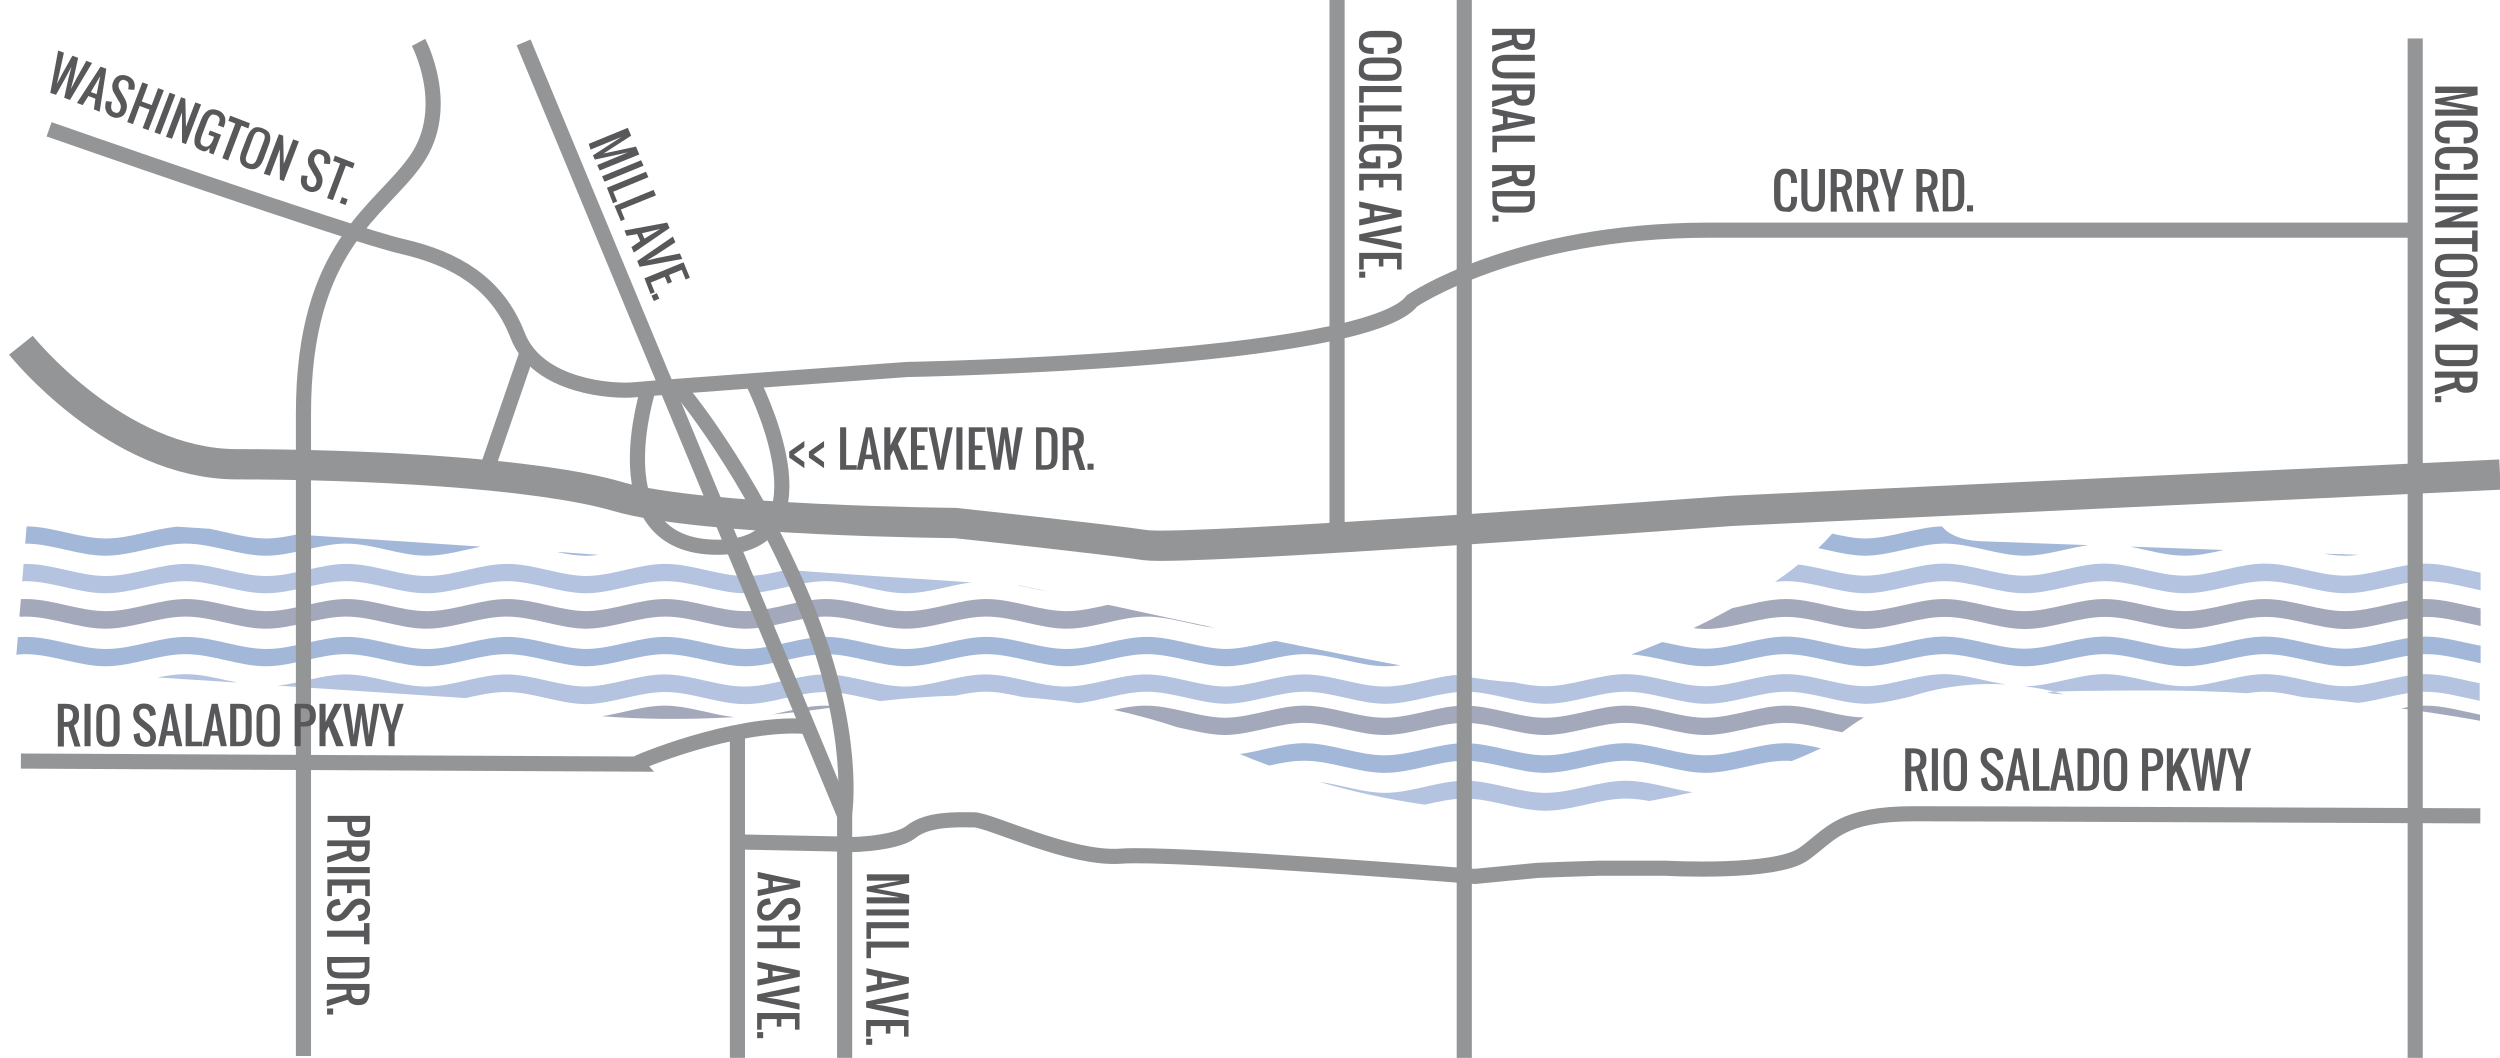 <?xml version="1.0" encoding="utf-8"?>
<!-- Generator: Adobe Illustrator 17.1.0, SVG Export Plug-In . SVG Version: 6.00 Build 0)  -->
<!DOCTYPE svg PUBLIC "-//W3C//DTD SVG 1.1//EN" "http://www.w3.org/Graphics/SVG/1.1/DTD/svg11.dtd">
<svg version="1.1" id="Layer_1" xmlns="http://www.w3.org/2000/svg" xmlns:xlink="http://www.w3.org/1999/xlink" x="0px" y="0px"
	 viewBox="0 0 825.5 349.3" style="enable-background:new 0 0 825.5 349.3;" xml:space="preserve">
<style type="text/css">
	.st0{opacity:0.4;}
	.st1{fill:#4069B1;}
	.st2{fill:#194A9F;}
	.st3{fill:#192652;}
	.st4{fill:none;stroke:#939597;stroke-width:5;stroke-miterlimit:10;}
	.st5{fill:none;stroke:#939597;stroke-width:10;stroke-miterlimit:10;}
	.st6{fill:#58585B;}
</style>
<g class="st0">
	<path class="st1" d="M8.3,191.9L8.3,191.9c8.8,0,17.7,4,26.5,4h0c8.8,0,17.7-4,26.5-4h0c8.8,0,17.7,4,26.5,4h0c8.8,0,17.7-4,26.5-4
		h0c8.8,0,17.7,4,26.5,4h0c8.8,0,17.7-4,26.5-4h0c8.6,0,17.2,3.8,25.8,4c0,0,0,0,0,0v0c0.1,0,0.2,0,0.4,0c0.1,0,0.2,0,0.4,0h0
		c0,0,0,0,0,0c8.6-0.2,17.2-4,25.8-4h0c8.8,0,17.7,4,26.5,4h0c8.8,0,17.7-4,26.5-4h0c8.8,0,17.7,4,26.5,4h0c7.2,0,14.4-2.7,21.6-3.6
		c-16-1-40.9-2.7-61.3-4.1c-4.4,1-8.8,2-13.3,2h0c-8.8,0-17.7-4-26.5-4h0c-8.7,0-17.4,3.9-26.1,4c-8.7-0.1-17.4-4-26.1-4h0
		c-8.8,0-17.7,4-26.5,4h0c-8.8,0-17.7-4-26.5-4h0c-8.8,0-17.7,4-26.5,4h0c-8.8,0-17.7-4-26.5-4h0c-8.8,0-17.7,4-26.5,4h0
		c-8.8,0-17.7-4-26.5-4h0c-0.2,0-0.5,0-0.7,0l-0.5,5.8C7.5,191.9,7.9,191.9,8.3,191.9z"/>
	<path class="st1" d="M336.9,193.3c0,0-0.4,0-1.1-0.1c3.4,0.7,6.9,1.6,10.3,2.1C340.2,194.1,336.9,193.3,336.9,193.3z"/>
	<path class="st2" d="M8.3,179.5L8.3,179.5c8.8,0,17.7,4,26.5,4h0c8.8,0,17.7-4,26.5-4h0c8.8,0,17.7,4,26.5,4h0c8.8,0,17.7-4,26.5-4
		h0c8.8,0,17.7,4,26.5,4h0c6,0,12-1.8,18-3c-19.2-1.3-40.5-2.7-60.9-4c-3.3,0.7-6.7,1.3-10,1.3h0c-6.2,0-12.5-2-18.7-3.2
		c-3.6-0.2-7.2-0.5-10.6-0.7c-7.9,0.7-15.7,3.9-23.6,3.9h0c-8.7,0-17.5-3.9-26.2-4l-0.5,5.8C8.2,179.5,8.3,179.5,8.3,179.5z"/>
	<path class="st2" d="M193,183.5c0.1,0,0.2,0,0.4,0c0.1,0,0.2,0,0.4,0h0c0,0,0,0,0,0c1.3,0,2.6-0.1,3.9-0.3c-4.3-0.3-9.1-0.6-14.1-1
		C186.7,182.9,189.8,183.4,193,183.5C193,183.5,193,183.5,193,183.5L193,183.5z"/>
	<path class="st1" d="M800.9,186.1c-8.8,0-17.7,4-26.5,4h0c-8.8,0-17.7-4-26.5-4h0c-8.8,0-17.7,4-26.5,4h0c-8.8,0-17.7-4-26.5-4h0
		c-8.8,0-17.7,4-26.5,4h0c-8.8,0-17.7-4-26.5-4h0c-8.7,0-17.4,3.9-26.1,4c-7.3-0.1-14.7-2.8-22-3.7c-2.4,2-5,3.9-7.7,5.7
		c1.2-0.1,2.4-0.2,3.6-0.2h0c8.6,0,17.2,3.8,25.8,4c0,0,0,0,0,0v0c0.1,0,0.2,0,0.4,0c0.1,0,0.2,0,0.4,0l0,0c0,0,0,0,0,0
		c8.6-0.2,17.2-4,25.8-4h0c8.8,0,17.7,4,26.5,4h0c8.8,0,17.7-4,26.5-4h0c8.8,0,17.7,4,26.5,4h0c8.8,0,17.7-4,26.5-4h0
		c8.8,0,17.7,4,26.5,4h0c8.8,0,17.7-4,26.5-4h0c6,0,12,1.8,18,3v-5.8C812.9,188,806.9,186.1,800.9,186.1L800.9,186.1z"/>
	<path class="st2" d="M615.5,183.5c0.1,0,0.2,0,0.4,0c0.1,0,0.2,0,0.4,0l0,0c0,0,0,0,0,0c8.6-0.2,17.2-4,25.8-4h0
		c8.8,0,17.7,4,26.5,4h0c7,0,14-2.5,21-3.5l-35.9-1.3c-6.7-0.4-10.4-2.4-12.5-4.9c-8.4,0.3-16.8,3.9-25.2,4c-3.7,0-7.4-0.8-11-1.6
		c-1.4,1.6-2.9,3.2-4.6,4.8C605.3,182,610.4,183.4,615.5,183.5C615.5,183.5,615.5,183.5,615.5,183.5L615.5,183.5z"/>
	<path class="st2" d="M774.4,183.5c1.5,0,2.9-0.1,4.4-0.3l-11.5-0.4C769.7,183.2,772,183.5,774.4,183.5L774.4,183.5z"/>
	<path class="st2" d="M721.4,183.5c4.3,0,8.6-0.9,12.9-1.9l-30.9-1.1C709.4,181.7,715.4,183.5,721.4,183.5L721.4,183.5z"/>
	<path class="st3" d="M612.2,165.1c-0.8,1.8-1.8,3.6-3,5.3c2.1,0.4,4.2,0.6,6.3,0.7c0,0,0,0,0,0v0c0.1,0,0.2,0,0.4,0
		c0.1,0,0.2,0,0.4,0l0,0c0,0,0,0,0,0c7.5-0.2,15-3.1,22.5-3.8c-0.1-2.9,0.8-5.3,0.8-5.3l-1.3-0.4c-7.4,0.8-14.9,3.7-22.3,3.8
		C614.6,165.3,613.4,165.2,612.2,165.1z"/>
	<path class="st1" d="M61.3,222.6c-3.1,0-6.2,0.5-9.3,1.1l26.5,1.7C72.8,224.3,67,222.6,61.3,222.6L61.3,222.6z"/>
	<path class="st2" d="M8.3,216L8.3,216c8.8,0,17.7,4,26.5,4h0c8.8,0,17.7-4,26.5-4h0c8.8,0,17.7,4,26.5,4h0c8.8,0,17.7-4,26.5-4h0
		c8.8,0,17.7,4,26.5,4h0c8.8,0,17.7-4,26.5-4h0c8.6,0,17.2,3.8,25.8,4c0,0,0,0,0,0v0c0.1,0,0.2,0,0.4,0c0.1,0,0.2,0,0.4,0h0
		c0,0,0,0,0,0c8.6-0.2,17.2-4,25.8-4h0c8.8,0,17.7,4,26.5,4h0c8.8,0,17.7-4,26.5-4h0c8.8,0,17.7,4,26.5,4h0c8.8,0,17.7-4,26.5-4h0
		c8.8,0,17.7,4,26.5,4h0c8.8,0,17.7-4,26.5-4h0c8.6,0,17.3,3.8,25.9,4c0,0,0,0,0,0v0c0.1,0,0.2,0,0.3,0c0.1,0,0.2,0,0.3,0l0,0
		c0,0,0,0,0,0c8.6-0.2,17.3-4,25.9-4h0c8.8,0,17.7,4,26.5,4h0c1.6,0,3.2-0.1,4.8-0.3c-12.7-2.3-27-5.2-41.3-8.1
		c-5.4,1.1-10.8,2.6-16.2,2.7c-8.7-0.1-17.5-4-26.2-4h0c-8.8,0-17.7,4-26.5,4h0c-8.8,0-17.7-4-26.5-4h0c-8.8,0-17.7,4-26.5,4h0
		c-8.8,0-17.7-4-26.5-4h0c-8.8,0-17.7,4-26.5,4h0c-8.8,0-17.7-4-26.5-4h0c-8.7,0-17.4,3.9-26.1,4c-8.7-0.1-17.4-4-26.1-4h0
		c-8.8,0-17.7,4-26.5,4h0c-8.8,0-17.7-4-26.5-4h0c-8.8,0-17.7,4-26.5,4h0c-8.8,0-17.7-4-26.5-4h0c-8.8,0-17.7,4-26.5,4h0
		c-8.8,0-17.7-4-26.5-4h0c-0.9,0-1.8,0-2.6,0.1l-0.5,5.8C6.2,216.1,7.3,216,8.3,216z"/>
	<path class="st3" d="M8.3,203.6L8.3,203.6c8.8,0,17.7,4,26.5,4h0c8.8,0,17.7-4,26.5-4h0c8.8,0,17.7,4,26.5,4h0c8.8,0,17.7-4,26.5-4
		h0c8.8,0,17.7,4,26.5,4h0c8.8,0,17.7-4,26.5-4h0c8.6,0,17.2,3.8,25.8,4c0,0,0,0,0,0v0c0.1,0,0.2,0,0.4,0c0.1,0,0.2,0,0.4,0h0
		c0,0,0,0,0,0c8.6-0.2,17.2-4,25.8-4h0c8.8,0,17.7,4,26.5,4h0c8.8,0,17.7-4,26.5-4h0c8.8,0,17.7,4,26.5,4h0c8.8,0,17.7-4,26.5-4h0
		c8.8,0,17.7,4,26.5,4h0c8.8,0,17.7-4,26.5-4h0c7.5,0,15,2.9,22.5,3.7c-12.9-2.7-25-5.4-35.3-7.6c-4.6,1-9.1,2.1-13.7,2.1h0
		c-8.8,0-17.7-4-26.5-4h0c-8.8,0-17.7,4-26.5,4h0c-8.8,0-17.7-4-26.5-4h0c-8.8,0-17.7,4-26.5,4h0c-8.8,0-17.7-4-26.5-4h0
		c-8.7,0-17.4,3.9-26.1,4c-8.7-0.1-17.4-4-26.1-4h0c-8.8,0-17.7,4-26.5,4h0c-8.8,0-17.7-4-26.5-4h0c-8.8,0-17.7,4-26.5,4h0
		c-8.8,0-17.7-4-26.5-4h0c-8.8,0-17.7,4-26.5,4h0c-8.8,0-17.7-4-26.5-4h0c-0.5,0-1.1,0-1.6,0l-0.5,5.8
		C6.9,203.7,7.6,203.6,8.3,203.6z"/>
	<path class="st1" d="M800.9,222.6c-8.8,0-17.7,4-26.5,4h0c-8.8,0-17.7-4-26.5-4h0c-8.8,0-17.7,4-26.5,4h0c-8.8,0-17.7-4-26.5-4h0
		c-8.8,0-17.7,4-26.5,4h0c0,0,0,0,0,0c4.2,0.5,7.6,1.2,9.8,1.8c3.7-0.2,13.1-0.4,33.9-0.4c10.2,0,20.3,0.3,30,0.9
		c1.9-0.3,3.8-0.5,5.7-0.5h0c4.2,0,8.3,0.9,12.5,1.8c6.5,0.6,12.7,1.2,18.4,1.9c7.4-0.9,14.7-3.7,22.1-3.7h0c6,0,12,1.8,18,3v-5.8
		C812.9,224.5,806.9,222.6,800.9,222.6L800.9,222.6z"/>
	<path class="st1" d="M642,222.6L642,222.6c-8.7,0-17.4,3.9-26.1,4c-8.7-0.1-17.4-4-26.1-4h0c-8.8,0-17.7,4-26.5,4h0
		c-8.8,0-17.7-4-26.5-4l0,0c-8.8,0-17.7,4-26.5,4h0c-3.4,0-6.9-0.6-10.3-1.3c-4.3-0.2-11.2-1.1-19.7-2.4c-7.7,0.8-15.3,3.8-23,3.8h0
		c-8.8,0-17.7-4-26.5-4h0c-8.7,0-17.5,3.9-26.2,4c-8.7-0.1-17.5-4-26.2-4h0c-8.8,0-17.7,4-26.5,4h0c-8.8,0-17.7-4-26.5-4h0
		c-8.8,0-17.7,4-26.5,4h0c-8.8,0-17.7-4-26.5-4h0c-8.8,0-17.7,4-26.5,4h0c-8.8,0-17.7-4-26.5-4h0c-8.7,0-17.4,3.9-26.1,4
		c-8.7-0.1-17.4-4-26.1-4h0c-8.8,0-17.7,4-26.5,4h0c-8.8,0-17.7-4-26.5-4h0c-7.5,0-15,2.9-22.5,3.7l62,4.1c4.5-1,9-2,13.5-2h0
		c8.6,0,17.2,3.8,25.8,4c0,0,0,0,0,0v0c0.1,0,0.2,0,0.4,0c0.1,0,0.2,0,0.4,0h0c0,0,0,0,0,0c8.6-0.2,17.2-4,25.8-4h0
		c8.8,0,17.7,4,26.5,4h0c8.8,0,17.7-4,26.5-4h0c6,0,12,1.8,18,3c8.8-1,17.1-1.6,25-1.8c3.3-0.7,6.6-1.3,9.9-1.3h0
		c4.1,0,8.2,0.9,12.3,1.8c6.5,0.5,12.5,1.1,18.1,2c7.6-0.8,15.1-3.8,22.7-3.8h0c8.6,0,17.3,3.8,25.9,4c0,0,0,0,0,0v0
		c0.1,0,0.2,0,0.3,0c0.1,0,0.2,0,0.3,0l0,0c0,0,0,0,0,0c8.6-0.2,17.3-4,25.9-4h0c8.8,0,17.7,4,26.5,4h0c8.8,0,17.7-4,26.5-4h0
		c8.8,0,17.7,4,26.5,4h0c8.8,0,17.7-4,26.5-4h0c8.8,0,17.7,4,26.5,4h0c8.8,0,17.7-4,26.5-4h0c8.6,0,17.2,3.8,25.8,4c0,0,0,0,0,0v0
		c0.1,0,0.2,0,0.4,0c0.1,0,0.2,0,0.4,0l0,0c0,0,0,0,0,0c4.8-0.1,9.5-1.3,14.3-2.4c11.5-3.8,22.7-4.5,31.6-4
		C655.4,225,648.7,222.6,642,222.6z"/>
	<path class="st1" d="M681.5,229.3c0,0-1.2-0.4-3.2-0.9C672.3,228.8,681.5,229.3,681.5,229.3z"/>
	<path class="st2" d="M800.9,210.2c-8.8,0-17.7,4-26.5,4h0c-8.8,0-17.7-4-26.5-4h0c-8.8,0-17.7,4-26.5,4h0c-8.8,0-17.7-4-26.5-4h0
		c-8.8,0-17.7,4-26.5,4h0c-8.8,0-17.7-4-26.5-4h0c-8.7,0-17.4,3.9-26.1,4c-8.7-0.1-17.4-4-26.1-4h0c-8.8,0-17.7,4-26.5,4h0
		c-4.8,0-9.5-1.2-14.3-2.2c-3.5,1.5-6.9,2.8-10.3,4.1c8.2,0.5,16.4,3.9,24.6,3.9h0c8.8,0,17.7-4,26.5-4h0c8.6,0,17.2,3.8,25.8,4
		c0,0,0,0,0,0v0c0.1,0,0.2,0,0.4,0c0.1,0,0.2,0,0.4,0l0,0c0,0,0,0,0,0c8.6-0.2,17.2-4,25.8-4h0c8.8,0,17.7,4,26.5,4h0
		c8.8,0,17.7-4,26.5-4h0c8.8,0,17.7,4,26.5,4h0c8.8,0,17.7-4,26.5-4h0c8.8,0,17.7,4,26.5,4h0c8.8,0,17.7-4,26.5-4h0c6,0,12,1.8,18,3
		v-5.8C812.9,212.1,806.9,210.2,800.9,210.2L800.9,210.2z"/>
	<path class="st3" d="M800.9,197.8c-8.8,0-17.7,4-26.5,4h0c-8.8,0-17.7-4-26.5-4h0c-8.8,0-17.7,4-26.5,4h0c-8.8,0-17.7-4-26.5-4h0
		c-8.8,0-17.7,4-26.5,4h0c-8.8,0-17.7-4-26.5-4h0c-8.7,0-17.4,3.9-26.1,4c-8.7-0.1-17.4-4-26.1-4h0c-5.9,0-11.8,1.8-17.7,3
		c-4.2,2.3-8.4,4.5-12.8,6.6c1.3,0.2,2.7,0.3,4,0.3h0c8.8,0,17.7-4,26.5-4h0c8.6,0,17.2,3.8,25.8,4c0,0,0,0,0,0v0c0.1,0,0.2,0,0.4,0
		c0.1,0,0.2,0,0.4,0l0,0c0,0,0,0,0,0c8.6-0.2,17.2-4,25.8-4h0c8.8,0,17.7,4,26.5,4h0c8.8,0,17.7-4,26.5-4h0c8.8,0,17.7,4,26.5,4h0
		c8.8,0,17.7-4,26.5-4h0c8.8,0,17.7,4,26.5,4h0c8.8,0,17.7-4,26.5-4h0c6,0,12,1.8,18,3v-5.8C812.9,199.7,806.9,197.8,800.9,197.8
		L800.9,197.8z"/>
	<path class="st3" d="M272.4,233c-5.8,0-11.5,1.7-17.3,2.9c6.9-0.6,14.3-1.5,22-2.6C275.6,233.1,274,233,272.4,233L272.4,233z"/>
	<path class="st3" d="M219.5,233c-6.9,0-13.8,2.4-20.7,3.5c11.6,0.9,26.2,1.3,43.7,0.3C234.8,236,227.2,233,219.5,233L219.5,233z"/>
	<path class="st1" d="M536.8,257.8L536.8,257.8c-8.8,0-17.7,4-26.5,4h0c-8.8,0-17.7-4-26.5-4h0c-8.8,0-17.7,4-26.5,4h0
		c-7.2,0-14.4-2.7-21.6-3.6c9.9,2.9,21.6,5.6,34.7,7.5c4.5-1,8.9-2,13.4-2h0c8.8,0,17.7,4,26.5,4h0c8.8,0,17.7-4,26.5-4h0
		c2.6,0,5.2,0.3,7.8,0.8c5-0.9,9.8-1.9,14.3-2.9C551.5,260.5,544.1,257.8,536.8,257.8z"/>
	<path class="st2" d="M589.7,245.4L589.7,245.4c-8.8,0-17.7,4-26.5,4h0c-8.8,0-17.7-4-26.5-4l0,0c-8.8,0-17.7,4-26.5,4h0
		c-8.8,0-17.7-4-26.5-4h0c-8.8,0-17.7,4-26.5,4h0c-8.8,0-17.7-4-26.5-4h0c-7.1,0-14.2,2.6-21.3,3.6c2.6,1.1,5.9,2.4,9.7,3.8
		c3.9-0.9,7.7-1.6,11.6-1.6h0c8.8,0,17.7,4,26.5,4h0c8.8,0,17.7-4,26.5-4h0c8.8,0,17.7,4,26.5,4h0c8.8,0,17.7-4,26.5-4h0
		c8.8,0,17.7,4,26.5,4h0c8.8,0,17.7-4,26.5-4h0c0.6,0,1.3,0,1.9,0.1c4.5-1.8,7.8-3.3,9.7-4.2C597.5,246.2,593.6,245.4,589.7,245.4z"
		/>
	<path class="st3" d="M589.7,233c-8.8,0-17.7,4-26.5,4h0c-8.8,0-17.7-4-26.5-4l0,0c-8.8,0-17.7,4-26.5,4h0c-8.8,0-17.7-4-26.5-4h0
		c-8.8,0-17.7,4-26.5,4h0c-8.8,0-17.7-4-26.5-4h0c-8.7,0-17.5,3.9-26.2,4c-8.7-0.1-17.5-4-26.2-4h0c-3.5,0-7,0.6-10.6,1.4
		c8.5,1.8,15.5,3.9,20.9,5.7c5.2,1.1,10.4,2.5,15.6,2.6c0,0,0,0,0,0v0c0.1,0,0.2,0,0.3,0c0.1,0,0.2,0,0.3,0l0,0c0,0,0,0,0,0
		c8.6-0.2,17.3-4,25.9-4h0c8.8,0,17.7,4,26.5,4h0c8.8,0,17.7-4,26.5-4h0c8.8,0,17.7,4,26.5,4h0c8.8,0,17.7-4,26.5-4h0
		c8.8,0,17.7,4,26.5,4h0c8.8,0,17.7-4,26.5-4h0c6.2,0,12.4,2,18.6,3.1c2.4-1.8,4.8-3.5,7.2-4.9C606.9,236.8,598.3,233,589.7,233
		L589.7,233z"/>
	<path class="st3" d="M800.9,233c-2.7,0-5.4,0.4-8.1,0.9c16,2.2,26.1,4.1,26.1,4.1v-2C812.9,234.8,806.9,233,800.9,233L800.9,233z"
		/>
</g>
<path class="st4" d="M16.2,42.7c0,0,99.3,34.7,116.7,38.7s31.3,12,38,29.3c6.7,17.3,32,18.7,38.7,18c6.7-0.7,90-6.7,90-6.7
	s151.3-2.7,166.7-22.7c0,0,34-23.3,98-23.3h232.7"/>
<line class="st4" x1="483.5" y1="0" x2="483.5" y2="350"/>
<line class="st4" x1="441.5" y1="0" x2="441.5" y2="175.7"/>
<line class="st4" x1="797.5" y1="12.7" x2="797.5" y2="350"/>
<path class="st4" d="M138.2,14c0,0,11.3,21.3-0.7,38.7s-37.3,28-37.3,84v212"/>
<path class="st5" d="M6.9,114c0,0,31.3,39.3,71.3,39.3s98.7,2.7,126,10.7s111.3,8.7,111.3,8.7s49.3,5.3,62.7,7.3
	c13.3,2,193.3-11.3,193.3-11.3l254-12"/>
<line class="st4" x1="174.2" y1="116" x2="160.9" y2="154.7"/>
<polyline class="st4" points="172.9,14 220.2,128 278.9,269.3 278.9,350 "/>
<path class="st4" d="M224.2,128c0,0,23.3,27.3,41.3,70.7s13.3,70.7,13.3,70.7"/>
<path class="st4" d="M6.9,251.3l203,1c-0.3-0.3,32-13.8,55.5-12.5"/>
<line class="st4" x1="243.5" y1="349.3" x2="243.5" y2="242.7"/>
<path class="st4" d="M214.2,128c0,0-17.3,52.7,22.7,52.7s11.3-55.3,11.3-55.3"/>
<g>
	<path class="st6" d="M492.8,9.5h14V12c0,1.5-0.3,2.6-0.9,3.4c-0.6,0.8-1.5,1.1-2.9,1.1c-0.8,0-1.5-0.1-2.1-0.4
		c-0.6-0.3-0.9-0.7-1.2-1.3l-7,2.3v-2l6.5-2v-1.5h-6.5V9.5z M500.8,11.5V12c0,0.8,0.2,1.5,0.5,1.9c0.4,0.4,0.9,0.6,1.7,0.6
		s1.4-0.2,1.7-0.6c0.4-0.4,0.5-1,0.5-1.9v-0.5H500.8z"/>
	<path class="st6" d="M492.9,23.6c-0.2-0.5-0.2-1-0.2-1.6s0.1-1.1,0.2-1.6c0.2-0.5,0.4-0.8,0.7-1.1c0.3-0.3,0.7-0.5,1.1-0.7
		s0.9-0.3,1.4-0.4s1.1-0.1,1.7-0.1h9v2h-9c-0.4,0-0.8,0-1.1,0c-0.3,0-0.6,0.1-0.9,0.1s-0.6,0.2-0.8,0.3c-0.2,0.1-0.4,0.3-0.5,0.6
		c-0.1,0.3-0.2,0.6-0.2,0.9s0.1,0.7,0.2,0.9c0.1,0.3,0.3,0.4,0.5,0.6c0.2,0.1,0.5,0.2,0.8,0.3s0.6,0.1,0.9,0.1c0.3,0,0.7,0,1.1,0h9
		v2h-9c-0.6,0-1.2,0-1.7-0.1s-1-0.2-1.4-0.4s-0.8-0.4-1.1-0.7C493.3,24.5,493.1,24.1,492.9,23.6z"/>
	<path class="st6" d="M492.8,27.9h14v2.5c0,1.5-0.3,2.6-0.9,3.4c-0.6,0.8-1.5,1.1-2.9,1.1c-0.8,0-1.5-0.1-2.1-0.4s-0.9-0.7-1.2-1.3
		l-7,2.2v-2l6.5-2v-1.5h-6.5V27.9z M500.8,29.9v0.5c0,0.8,0.2,1.5,0.5,1.9c0.4,0.4,0.9,0.6,1.7,0.6s1.4-0.2,1.7-0.6
		c0.4-0.4,0.5-1,0.5-1.9v-0.5H500.8z"/>
	<path class="st6" d="M492.8,35.7l14,3v2l-14,3v-2l3.5-0.8v-2.5l-3.5-0.8V35.7z M497.8,38.7v2l6-1L497.8,38.7z"/>
	<path class="st6" d="M492.8,44.8h14v2h-12.5v3.5h-1.5V44.8z"/>
	<path class="st6" d="M492.8,54.5h14V57c0,1.5-0.3,2.6-0.9,3.4c-0.6,0.8-1.5,1.1-2.9,1.1c-0.8,0-1.5-0.1-2.1-0.4s-0.9-0.7-1.2-1.3
		l-7,2.2v-2l6.5-2v-1.5h-6.5V54.5z M500.8,56.5V57c0,0.8,0.2,1.5,0.5,1.9c0.4,0.4,0.9,0.6,1.7,0.6s1.4-0.2,1.7-0.6
		c0.4-0.4,0.5-1,0.5-1.9v-0.5H500.8z"/>
	<path class="st6" d="M492.8,63.1h14v3.1c0,1.5-0.3,2.5-0.9,3.1s-1.6,0.9-3.1,0.9h-5.5c-1.5,0-2.7-0.3-3.4-0.9
		c-0.7-0.6-1.1-1.6-1.1-3.1V63.1z M494.3,65.1v1.1c0,0.3,0,0.6,0.1,0.8s0.2,0.4,0.3,0.6c0.2,0.1,0.3,0.3,0.5,0.3
		c0.1,0.1,0.4,0.1,0.7,0.2c0.3,0,0.6,0.1,0.7,0.1c0.2,0,0.5,0,0.9,0c0.1,0,0.2,0,0.3,0h4.5c0.3,0,0.5,0,0.6,0c0.2,0,0.3,0,0.5,0
		c0.2,0,0.4,0,0.5-0.1c0.1,0,0.3-0.1,0.4-0.1s0.3-0.1,0.3-0.2s0.2-0.2,0.3-0.3s0.2-0.2,0.2-0.4s0.1-0.3,0.1-0.5c0-0.2,0-0.4,0-0.6
		v-1.1H494.3z"/>
	<path class="st6" d="M492.8,71.2h2v2h-2V71.2z"/>
</g>
<g>
	<path class="st6" d="M448.7,14.1c0-0.6,0.1-1.1,0.2-1.6s0.4-0.8,0.7-1.1s0.7-0.5,1.1-0.7s0.9-0.3,1.4-0.4s1.1-0.1,1.7-0.1h4
		c0.6,0,1.2,0,1.7,0.1s1,0.2,1.4,0.4s0.8,0.4,1.1,0.7s0.5,0.7,0.7,1.1s0.2,1,0.2,1.6c0,0.7-0.1,1.2-0.3,1.7
		c-0.2,0.5-0.5,0.9-0.9,1.1s-0.8,0.5-1.3,0.6s-1.1,0.2-1.7,0.3c-0.1,0-0.3,0-0.5,0v-2h0.4c0.3,0,0.5,0,0.7,0s0.4,0,0.6-0.1
		s0.4-0.1,0.5-0.2s0.3-0.2,0.4-0.3s0.2-0.3,0.3-0.5s0.1-0.4,0.1-0.7c0-0.3-0.1-0.6-0.2-0.8s-0.2-0.4-0.4-0.5s-0.4-0.2-0.7-0.3
		s-0.5-0.1-0.8-0.1s-0.6,0-1,0h-5c-0.3,0-0.6,0-0.9,0s-0.5,0.1-0.8,0.2s-0.5,0.2-0.7,0.3s-0.3,0.3-0.4,0.5s-0.2,0.5-0.2,0.8
		s0.1,0.6,0.2,0.8s0.3,0.4,0.4,0.5s0.4,0.2,0.7,0.3s0.5,0.1,0.8,0.1s0.6,0,0.9,0h0.5v2h-0.5c-0.7,0-1.4-0.1-1.9-0.2s-1-0.3-1.4-0.6
		s-0.7-0.7-1-1.2C448.8,15.4,448.7,14.8,448.7,14.1z"/>
	<path class="st6" d="M448.7,22.8c0-0.7,0.1-1.3,0.3-1.8s0.5-0.9,0.9-1.2s0.9-0.5,1.4-0.6s1.2-0.2,1.9-0.2h5.1
		c0.7,0,1.4,0.1,1.9,0.2s1,0.4,1.4,0.6s0.7,0.7,0.9,1.2s0.3,1.1,0.3,1.8c0,1.4-0.4,2.3-1.2,3s-1.9,0.9-3.4,0.9h-5.1
		c-0.7,0-1.4-0.1-1.9-0.2s-1-0.4-1.5-0.7s-0.7-0.7-0.9-1.2S448.7,23.5,448.7,22.8z M450.9,21.3c-0.4,0.3-0.6,0.8-0.6,1.5
		s0.2,1.2,0.6,1.5s1,0.4,1.9,0.4h6.1c0.8,0,1.4-0.1,1.8-0.4s0.6-0.8,0.6-1.5s-0.2-1.2-0.6-1.5s-1-0.4-1.8-0.4h-6.1
		C452,20.9,451.4,21.1,450.9,21.3z"/>
	<path class="st6" d="M448.8,28.4h14v2h-12.5v3.5h-1.5V28.4z"/>
	<path class="st6" d="M448.8,34.8h14v2h-12.5v3.5h-1.5V34.8z"/>
	<path class="st6" d="M448.8,41.3h14v5.5h-1.5v-3.5h-4.5v2.5h-1.5v-2.5h-5v3.5h-1.5V41.3z"/>
	<path class="st6" d="M448.7,51.7c0-0.6,0.1-1.2,0.3-1.7s0.4-0.9,0.7-1.2s0.7-0.5,1.2-0.7s1-0.3,1.5-0.4s1.2-0.1,1.9-0.1h3.5
		c3.4,0,5.1,1.4,5.1,4.1c0,0.7-0.1,1.2-0.3,1.7s-0.5,0.9-0.9,1.2s-0.8,0.5-1.3,0.7s-1.1,0.2-1.7,0.3c-0.1,0-0.2,0-0.4,0v-2h0.4
		c0.3,0,0.6,0,0.8-0.1s0.5-0.1,0.7-0.2s0.4-0.2,0.6-0.3s0.3-0.3,0.3-0.5s0.1-0.5,0.1-0.8c0-0.4-0.1-0.7-0.2-1s-0.4-0.5-0.6-0.6
		s-0.6-0.3-0.9-0.3s-0.7-0.1-1.2-0.1h-4.5c-0.3,0-0.6,0-0.9,0s-0.5,0.1-0.8,0.1s-0.5,0.1-0.7,0.2s-0.4,0.2-0.6,0.4s-0.3,0.3-0.4,0.5
		s-0.1,0.5-0.1,0.7c0,0.3,0.1,0.6,0.2,0.9s0.3,0.4,0.5,0.6s0.5,0.3,0.8,0.3s0.6,0.1,0.9,0.2s0.7,0,1.1,0h0.5v-2h1.5v4h-7v-1.5
		l1.5-0.5C449.2,53.3,448.7,52.7,448.7,51.7z"/>
	<path class="st6" d="M448.8,57.4h14v5.5h-1.5v-3.5h-4.5v2.5h-1.5v-2.5h-5v3.5h-1.5V57.4z"/>
	<path class="st6" d="M448.8,66.5l14,3v2l-14,3v-2l3.5-0.8v-2.5l-3.5-0.8V66.5z M453.8,69.5v2l6-1L453.8,69.5z"/>
	<path class="st6" d="M448.8,77.4l14-3v2l-7.5,1.5l-3.5,0.5l3.5,0.5l7.5,1.5v2l-14-3V77.4z"/>
	<path class="st6" d="M448.8,83.5h14V89h-1.5v-3.5h-4.5V88h-1.5v-2.5h-5V89h-1.5V83.5z"/>
	<path class="st6" d="M448.8,89.7h2v2h-2V89.7z"/>
</g>
<g>
	<path class="st6" d="M194.4,47.5l12.9-5.3l1.1,2.6l-9.1,5.9l10.7-2.3l1.1,2.6L198,56.3l-0.8-1.8l10.2-4.2l-11,2.4l-0.6-1.4l9.4-6.1
		l-10.2,4.2L194.4,47.5z"/>
	<path class="st6" d="M198.8,58.2l12.9-5.3l0.8,1.8L199.6,60L198.8,58.2z"/>
	<path class="st6" d="M200.4,62l12.9-5.3l0.8,1.8l-11.6,4.8l1.3,3.2l-1.4,0.6L200.4,62z"/>
	<path class="st6" d="M202.9,68l12.9-5.3l0.8,1.8L205,69.2l1.3,3.2L205,73L202.9,68z"/>
	<path class="st6" d="M206.2,76.1l14.1-2.6l0.8,1.8l-11.8,8.1l-0.8-1.8l2.9-2l-1-2.3l-3.5,0.6L206.2,76.1z M212,77l0.8,1.8l5.2-3.2
		L212,77z"/>
	<path class="st6" d="M210.4,86.2l11.8-8.1L223,80l-6.4,4.2l-3,1.8l3.4-0.8l7.5-1.5l0.8,1.8l-14.1,2.6L210.4,86.2z"/>
	<path class="st6" d="M212.8,91.9l12.9-5.3l2.1,5.1l-1.4,0.6l-1.3-3.2l-4.2,1.7l1,2.3l-1.4,0.6l-1-2.3l-4.6,1.9l1.3,3.2l-1.4,0.6
		L212.8,91.9z"/>
	<path class="st6" d="M215.1,97.6l1.8-0.8l0.8,1.8l-1.8,0.8L215.1,97.6z"/>
</g>
<g>
	<path class="st6" d="M286.2,288.7l14,0l0,2.8l-10.7,2l10.7,2l0,2.8l-14,0l0-2l11,0l-11-2l0-1.5l11.1-2l-11,0L286.2,288.7z"/>
	<path class="st6" d="M286.1,300.3l14,0l0,2l-14,0L286.1,300.3z"/>
	<path class="st6" d="M286.1,304.5l14,0l0,2l-12.5,0l0,3.5l-1.5,0L286.1,304.5z"/>
	<path class="st6" d="M286.1,310.9l14,0l0,2l-12.5,0l0,3.5l-1.5,0L286.1,310.9z"/>
	<path class="st6" d="M286.1,319.7l14,3l0,2l-14,3l0-2l3.5-0.7l0-2.5l-3.5-0.8L286.1,319.7z M291.1,322.7l0,2l6-1L291.1,322.7z"/>
	<path class="st6" d="M286,330.7l14-3l0,2l-7.5,1.5l-3.5,0.5l3.5,0.5l7.5,1.5l0,2l-14-3L286,330.7z"/>
	<path class="st6" d="M286,336.8l14,0l0,5.5l-1.5,0l0-3.5l-4.5,0l0,2.5l-1.5,0l0-2.5l-5,0l0,3.5l-1.5,0L286,336.8z"/>
	<path class="st6" d="M286,343l2,0l0,2l-2,0L286,343z"/>
</g>
<g>
	<path class="st6" d="M250.2,287.9l14,3l0,2l-14,3l0-2l3.5-0.7l0-2.5l-3.5-0.8L250.2,287.9z M255.2,290.9l0,2l6-1L255.2,290.9z"/>
	<path class="st6" d="M250,300.6c0-1.3,0.4-2.2,1.1-2.9c0.7-0.7,1.8-1,3-1.1l0.5,2c-2,0.1-3,0.8-3,2c0,1,0.5,1.5,1.5,1.5
		c0.3,0,0.6,0,0.8-0.1s0.5-0.2,0.7-0.4s0.4-0.3,0.5-0.5c0.1-0.1,0.3-0.3,0.5-0.6l2-2.5c0.4-0.5,0.8-0.8,1.4-1.1
		c0.6-0.3,1.2-0.4,1.9-0.4c1,0,1.9,0.3,2.5,1c0.6,0.6,0.9,1.5,0.9,2.5c0,1.1-0.3,2-0.8,2.7c-0.6,0.7-1.3,1.1-2.4,1.2
		c-0.1,0-0.3,0-0.5,0.1l-0.5-2c0.1,0,0.2,0,0.4,0c0.6-0.1,1.1-0.3,1.5-0.6c0.4-0.3,0.6-0.8,0.6-1.4c0-0.5-0.1-0.8-0.4-1.1
		c-0.3-0.3-0.6-0.4-1.1-0.4c-0.8,0-1.4,0.3-2,1l-2,2.5c-1.1,1.3-2.4,2-3.9,2c-1,0-1.8-0.3-2.4-1S250,301.7,250,300.6z"/>
	<path class="st6" d="M250.1,305.6l14,0l0,2l-6,0l0,3.5l6,0l0,2l-14,0l0-2l6.5,0l0-3.5l-6.5,0L250.1,305.6z"/>
	<path class="st6" d="M250.1,317.5l14,3l0,2l-14,3l0-2l3.5-0.7l0-2.5l-3.5-0.8L250.1,317.5z M255.1,320.5l0,2l6-1L255.1,320.5z"/>
	<path class="st6" d="M250,328.4l14-3l0,2l-7.5,1.5l-3.5,0.5l3.5,0.5l7.5,1.5l0,2l-14-3L250,328.4z"/>
	<path class="st6" d="M250,334.5l14,0l0,5.5l-1.5,0l0-3.5l-4.5,0l0,2.5l-1.5,0l0-2.5l-5,0l0,3.5l-1.5,0L250,334.5z"/>
	<path class="st6" d="M250,340.8l2,0l0,2l-2,0L250,340.8z"/>
</g>
<g>
	<path class="st6" d="M108.2,269.4l14,0l0,3.5c0,2.3-1.3,3.5-4,3.5c-1.1,0-2-0.3-2.6-0.9c-0.6-0.6-0.9-1.5-0.9-2.6l0-1.5l-6.5,0
		L108.2,269.4z M116.2,271.4l0,0.5c0,0.5,0,0.8,0.1,1.1c0.1,0.3,0.1,0.5,0.3,0.8c0.1,0.2,0.3,0.4,0.6,0.5c0.3,0.1,0.6,0.1,1,0.1
		c0.5,0,0.9,0,1.2-0.1s0.6-0.2,0.8-0.4c0.2-0.2,0.3-0.4,0.4-0.8c0.1-0.3,0.1-0.7,0.1-1.2l0-0.5L116.2,271.4z"/>
	<path class="st6" d="M108.1,277.5l14,0l0,2.5c0,1.5-0.3,2.6-0.9,3.4c-0.6,0.8-1.5,1.1-2.9,1.1c-0.8,0-1.5-0.2-2.1-0.5
		c-0.6-0.3-0.9-0.7-1.2-1.3l-7,2.2l0-2l6.5-2l0-1.5l-6.5,0L108.1,277.5z M116.1,279.6l0,0.5c0,0.8,0.2,1.5,0.5,1.9
		c0.4,0.4,0.9,0.6,1.7,0.6c0.8,0,1.4-0.2,1.7-0.6c0.4-0.4,0.5-1,0.5-1.9l0-0.5L116.1,279.6z"/>
	<path class="st6" d="M108.1,286.3l14,0l0,2l-14,0L108.1,286.3z"/>
	<path class="st6" d="M108.1,290.4l14,0l0,5.5l-1.5,0l0-3.5l-4.5,0l0,2.5l-1.5,0l0-2.5l-5,0l0,3.5l-1.5,0L108.1,290.4z"/>
	<path class="st6" d="M107.9,300.8c0-1.3,0.4-2.2,1.1-2.9c0.7-0.7,1.8-1,3-1.1l0.5,2c-2,0.1-3,0.8-3,2c0,1,0.5,1.5,1.5,1.5
		c0.3,0,0.6,0,0.8-0.1s0.5-0.2,0.7-0.4s0.4-0.3,0.5-0.5c0.1-0.1,0.3-0.3,0.5-0.6l2-2.5c0.4-0.5,0.8-0.8,1.4-1.1
		c0.6-0.3,1.2-0.4,1.9-0.4c1,0,1.9,0.3,2.5,1s0.9,1.5,0.9,2.5c0,1.1-0.3,2-0.8,2.7c-0.6,0.7-1.3,1.1-2.4,1.2c-0.1,0-0.3,0-0.5,0.1
		l-0.5-2c0.1,0,0.2,0,0.4,0c0.6-0.1,1.1-0.3,1.5-0.6c0.4-0.3,0.6-0.8,0.6-1.4c0-0.5-0.1-0.8-0.4-1.1c-0.3-0.3-0.6-0.4-1.1-0.4
		c-0.8,0-1.4,0.3-2,1l-2,2.5c-1.1,1.3-2.4,2-3.9,2c-1,0-1.8-0.3-2.4-1C108.2,302.7,107.9,301.9,107.9,300.8z"/>
	<path class="st6" d="M108,307.3l12.2,0l0-2.5l1.8,0l0,7l-1.8,0l0-2.5l-12.2,0L108,307.3z"/>
	<path class="st6" d="M108,316l14,0l0,3.1c0,1.5-0.3,2.5-0.9,3.1c-0.6,0.6-1.6,0.9-3.1,0.9l-5.5,0c-1.5,0-2.7-0.3-3.4-0.9
		c-0.7-0.6-1.1-1.6-1.1-3.1L108,316z M109.5,318l0,1.1c0,0.3,0,0.6,0.1,0.8s0.2,0.4,0.3,0.6c0.2,0.1,0.3,0.3,0.5,0.3
		c0.1,0.1,0.4,0.1,0.7,0.2c0.3,0,0.6,0.1,0.7,0.1c0.2,0,0.5,0,0.9,0c0.1,0,0.2,0,0.3,0l4.5,0c0.3,0,0.5,0,0.6,0c0.2,0,0.3,0,0.5,0
		c0.2,0,0.4,0,0.5-0.1c0.1,0,0.3-0.1,0.4-0.1c0.1,0,0.3-0.1,0.3-0.2s0.2-0.2,0.3-0.3c0.1-0.1,0.2-0.2,0.2-0.4c0-0.1,0.1-0.3,0.1-0.5
		c0-0.2,0-0.4,0-0.6l0-1.1L109.5,318z"/>
	<path class="st6" d="M108,324.9l14,0l0,2.5c0,1.5-0.3,2.6-0.9,3.4c-0.6,0.8-1.5,1.1-2.9,1.1c-0.8,0-1.5-0.2-2.1-0.5
		c-0.6-0.3-0.9-0.7-1.2-1.3l-7,2.2l0-2l6.5-2l0-1.5l-6.5,0L108,324.9z M116,326.9l0,0.5c0,0.8,0.2,1.5,0.5,1.9
		c0.4,0.4,0.9,0.6,1.7,0.6s1.4-0.2,1.7-0.6c0.4-0.4,0.5-1,0.5-1.9l0-0.5L116,326.9z"/>
	<path class="st6" d="M108,333l2,0l0,2l-2,0L108,333z"/>
</g>
<g>
	<path class="st6" d="M804.1,28.6h14v2.8l-10.7,2l10.7,2v2.8h-14v-2h11l-11-2v-1.5l11-2h-11V28.6z"/>
	<path class="st6" d="M804,43.7c0-0.6,0.1-1.1,0.2-1.6c0.2-0.4,0.4-0.8,0.7-1.1c0.3-0.3,0.7-0.5,1.1-0.7s0.9-0.3,1.4-0.4
		c0.5-0.1,1.1-0.1,1.7-0.1h4c0.6,0,1.2,0,1.7,0.1c0.5,0.1,1,0.2,1.4,0.4s0.8,0.4,1.1,0.7c0.3,0.3,0.5,0.7,0.7,1.1
		c0.2,0.4,0.2,1,0.2,1.6c0,0.7-0.1,1.2-0.3,1.7c-0.2,0.5-0.5,0.9-0.9,1.1c-0.4,0.3-0.8,0.5-1.3,0.6c-0.5,0.1-1.1,0.2-1.7,0.3
		c-0.1,0-0.3,0-0.5,0v-2h0.4c0.3,0,0.5,0,0.7,0s0.4,0,0.6-0.1c0.2,0,0.4-0.1,0.5-0.2c0.1-0.1,0.3-0.2,0.4-0.3
		c0.1-0.1,0.2-0.3,0.3-0.5s0.1-0.4,0.1-0.7c0-0.3-0.1-0.6-0.2-0.8c-0.1-0.2-0.2-0.4-0.4-0.5c-0.2-0.1-0.4-0.2-0.7-0.3
		s-0.5-0.1-0.8-0.1c-0.3,0-0.6,0-1,0h-5c-0.3,0-0.6,0-0.9,0c-0.3,0-0.5,0.1-0.8,0.2c-0.3,0.1-0.5,0.2-0.7,0.3s-0.3,0.3-0.4,0.5
		c-0.1,0.2-0.2,0.5-0.2,0.8s0.1,0.6,0.2,0.8c0.1,0.2,0.3,0.4,0.4,0.5c0.2,0.1,0.4,0.2,0.7,0.3s0.5,0.1,0.8,0.1c0.3,0,0.6,0,0.9,0
		h0.5v2h-0.5c-0.7,0-1.4-0.1-1.9-0.2c-0.5-0.1-1-0.3-1.4-0.6c-0.4-0.3-0.7-0.7-1-1.2C804.1,45,804,44.4,804,43.7z"/>
	<path class="st6" d="M804,52.4c0-0.6,0.1-1.1,0.2-1.6c0.2-0.4,0.4-0.8,0.7-1.1c0.3-0.3,0.7-0.5,1.1-0.7s0.9-0.3,1.4-0.4
		c0.5-0.1,1.1-0.1,1.7-0.1h4c0.6,0,1.2,0,1.7,0.1c0.5,0.1,1,0.2,1.4,0.4s0.8,0.4,1.1,0.7c0.3,0.3,0.5,0.7,0.7,1.1
		c0.2,0.4,0.2,1,0.2,1.6c0,0.7-0.1,1.2-0.3,1.7c-0.2,0.5-0.5,0.9-0.9,1.1c-0.4,0.3-0.8,0.5-1.3,0.6c-0.5,0.1-1.1,0.2-1.7,0.3
		c-0.1,0-0.3,0-0.5,0v-2h0.4c0.3,0,0.5,0,0.7,0s0.4,0,0.6-0.1c0.2,0,0.4-0.1,0.5-0.2c0.1-0.1,0.3-0.2,0.4-0.3
		c0.1-0.1,0.2-0.3,0.3-0.5s0.1-0.4,0.1-0.7c0-0.3-0.1-0.6-0.2-0.8c-0.1-0.2-0.2-0.4-0.4-0.5c-0.2-0.1-0.4-0.2-0.7-0.3
		s-0.5-0.1-0.8-0.1c-0.3,0-0.6,0-1,0h-5c-0.3,0-0.6,0-0.9,0c-0.3,0-0.5,0.1-0.8,0.2c-0.3,0.1-0.5,0.2-0.7,0.3s-0.3,0.3-0.4,0.5
		c-0.1,0.2-0.2,0.5-0.2,0.8s0.1,0.6,0.2,0.8c0.1,0.2,0.3,0.4,0.4,0.5c0.2,0.1,0.4,0.2,0.7,0.3s0.5,0.1,0.8,0.1c0.3,0,0.6,0,0.9,0
		h0.5v2h-0.5c-0.7,0-1.4-0.1-1.9-0.2c-0.5-0.1-1-0.3-1.4-0.6c-0.4-0.3-0.7-0.7-1-1.2C804.1,53.7,804,53.1,804,52.4z"/>
	<path class="st6" d="M804.1,57.4h14v2h-12.5v3.5h-1.5V57.4z"/>
	<path class="st6" d="M804.1,64h14v2h-14V64z"/>
	<path class="st6" d="M804.1,68.1h14v1.5l-8.7,3.5h8.7v2h-14v-1.4l9.3-3.6h-9.3V68.1z"/>
	<path class="st6" d="M804.1,78.6h12.2v-2.5h1.8v7h-1.8v-2.5h-12.2V78.6z"/>
	<path class="st6" d="M804,87.6c0-0.7,0.1-1.3,0.3-1.8c0.2-0.5,0.5-0.9,0.9-1.2s0.9-0.5,1.4-0.6c0.6-0.1,1.2-0.2,1.9-0.2h5.1
		c0.7,0,1.4,0.1,1.9,0.2c0.5,0.1,1,0.4,1.4,0.6s0.7,0.7,0.9,1.2c0.2,0.5,0.3,1.1,0.3,1.8c0,1.4-0.4,2.3-1.2,3
		c-0.8,0.6-1.9,0.9-3.4,0.9h-5.1c-0.7,0-1.4-0.1-1.9-0.2c-0.6-0.1-1-0.4-1.5-0.7s-0.7-0.7-0.9-1.2C804.1,88.9,804,88.3,804,87.6z
		 M806.3,86.1c-0.4,0.3-0.6,0.8-0.6,1.5s0.2,1.2,0.6,1.5c0.4,0.3,1,0.4,1.9,0.4h6.1c0.8,0,1.4-0.1,1.8-0.4s0.6-0.8,0.6-1.5
		c0-0.7-0.2-1.2-0.6-1.5s-1-0.4-1.8-0.4h-6.1C807.3,85.7,806.7,85.9,806.3,86.1z"/>
	<path class="st6" d="M804,96.8c0-0.6,0.1-1.1,0.2-1.6c0.2-0.4,0.4-0.8,0.7-1.1c0.3-0.3,0.7-0.5,1.1-0.7s0.9-0.3,1.4-0.4
		c0.5-0.1,1.1-0.1,1.7-0.1h4c0.6,0,1.2,0,1.7,0.1c0.5,0.1,1,0.2,1.4,0.4s0.8,0.4,1.1,0.7c0.3,0.3,0.5,0.7,0.7,1.1
		c0.2,0.4,0.2,1,0.2,1.6c0,0.7-0.1,1.2-0.3,1.7c-0.2,0.5-0.5,0.9-0.9,1.1c-0.4,0.3-0.8,0.5-1.3,0.6c-0.5,0.1-1.1,0.2-1.7,0.3
		c-0.1,0-0.3,0-0.5,0v-2h0.4c0.3,0,0.5,0,0.7,0s0.4,0,0.6-0.1c0.2,0,0.4-0.1,0.5-0.2c0.1-0.1,0.3-0.2,0.4-0.3
		c0.1-0.1,0.2-0.3,0.3-0.5s0.1-0.4,0.1-0.7c0-0.3-0.1-0.6-0.2-0.8c-0.1-0.2-0.2-0.4-0.4-0.5c-0.2-0.1-0.4-0.2-0.7-0.3
		s-0.5-0.1-0.8-0.1c-0.3,0-0.6,0-1,0h-5c-0.3,0-0.6,0-0.9,0c-0.3,0-0.5,0.1-0.8,0.2c-0.3,0.1-0.5,0.2-0.7,0.3s-0.3,0.3-0.4,0.5
		c-0.1,0.2-0.2,0.5-0.2,0.8s0.1,0.6,0.2,0.8c0.1,0.2,0.3,0.4,0.4,0.5c0.2,0.1,0.4,0.2,0.7,0.3s0.5,0.1,0.8,0.1c0.3,0,0.6,0,0.9,0
		h0.5v2h-0.5c-0.7,0-1.4-0.1-1.9-0.2c-0.5-0.1-1-0.3-1.4-0.6c-0.4-0.3-0.7-0.7-1-1.2C804.1,98.1,804,97.5,804,96.8z"/>
	<path class="st6" d="M804.1,101.8h14v2h-6l6,3v2.5l-5.5-3l-8.5,3.5v-2.5l6.5-2.5l-2-1h-4.5V101.8z"/>
	<path class="st6" d="M804.1,113.8h14v3.1c0,1.5-0.3,2.5-0.9,3.1s-1.6,0.9-3.1,0.9h-5.5c-1.5,0-2.7-0.3-3.4-0.9
		c-0.7-0.6-1.1-1.6-1.1-3.1V113.8z M805.6,115.8v1.1c0,0.3,0,0.6,0.1,0.8s0.2,0.4,0.3,0.6c0.2,0.1,0.3,0.3,0.5,0.3
		c0.1,0.1,0.4,0.1,0.7,0.2c0.3,0,0.6,0.1,0.7,0.1c0.2,0,0.5,0,0.9,0c0.1,0,0.2,0,0.3,0h4.5c0.3,0,0.5,0,0.6,0c0.2,0,0.3,0,0.5,0
		c0.2,0,0.4,0,0.5-0.1c0.1,0,0.3-0.1,0.4-0.1s0.3-0.1,0.3-0.2s0.2-0.2,0.3-0.3s0.2-0.2,0.2-0.4s0.1-0.3,0.1-0.5c0-0.2,0-0.4,0-0.6
		v-1.1H805.6z"/>
	<path class="st6" d="M804.1,122.7h14v2.5c0,1.5-0.3,2.6-0.9,3.4c-0.6,0.8-1.5,1.1-2.9,1.1c-0.8,0-1.5-0.1-2.1-0.4s-0.9-0.7-1.2-1.3
		l-7,2.2v-2l6.5-2v-1.5h-6.5V122.7z M812.1,124.7v0.5c0,0.8,0.2,1.5,0.5,1.9c0.4,0.4,0.9,0.6,1.7,0.6s1.4-0.2,1.7-0.6
		c0.4-0.4,0.5-1,0.5-1.9v-0.5H812.1z"/>
	<path class="st6" d="M804.1,130.8h2v2h-2V130.8z"/>
</g>
<path class="st4" d="M243.5,278l34,0.7c0.6,0.6,18.3,0.1,23.3-4c5.6-4.5,15.3-4,20.7-4s32,13.3,48.7,12
	c16.7-1.3,116.7,6.7,116.7,6.7l20.7-2c0,0,18-0.7,20-0.7s22.7,0,22.7,0s36,2,45.3-4.7c9.3-6.7,12-13.3,36.7-13.3
	c24.7,0,186.7,0.7,186.7,0.7"/>
<g>
	<path class="st6" d="M589.7,69.9c-0.6,0-1.1-0.1-1.6-0.2s-0.8-0.4-1.1-0.7c-0.3-0.3-0.5-0.7-0.7-1.1c-0.2-0.4-0.3-0.9-0.4-1.4
		s-0.1-1.1-0.1-1.7v-4c0-0.6,0-1.2,0.1-1.7s0.2-1,0.4-1.4c0.2-0.4,0.4-0.8,0.7-1.1c0.3-0.3,0.7-0.5,1.1-0.7c0.4-0.2,1-0.2,1.6-0.2
		c0.7,0,1.2,0.1,1.7,0.3c0.5,0.2,0.9,0.5,1.1,0.9s0.5,0.8,0.6,1.3c0.1,0.5,0.2,1.1,0.3,1.7c0,0.1,0,0.3,0,0.5h-2v-0.4
		c0-0.3,0-0.5,0-0.7s0-0.4-0.1-0.6c0-0.2-0.1-0.4-0.2-0.5c-0.1-0.1-0.2-0.3-0.3-0.4s-0.3-0.2-0.5-0.3s-0.4-0.1-0.7-0.1
		c-0.3,0-0.6,0.1-0.8,0.2c-0.2,0.1-0.4,0.2-0.5,0.4s-0.2,0.4-0.3,0.7c-0.1,0.3-0.1,0.5-0.1,0.8c0,0.3,0,0.6,0,1v5c0,0.3,0,0.6,0,0.9
		c0,0.3,0.1,0.5,0.2,0.8c0.1,0.3,0.2,0.5,0.3,0.7c0.1,0.2,0.3,0.3,0.5,0.4c0.2,0.1,0.5,0.2,0.8,0.2s0.6-0.1,0.8-0.2
		c0.2-0.1,0.4-0.3,0.5-0.4c0.1-0.2,0.2-0.4,0.3-0.7c0.1-0.3,0.1-0.5,0.1-0.8c0-0.3,0-0.6,0-0.9v-0.5h2v0.5c0,0.7-0.1,1.4-0.2,1.9
		s-0.3,1-0.6,1.4c-0.3,0.4-0.7,0.7-1.2,1S590.4,69.9,589.7,69.9z"/>
	<path class="st6" d="M600.3,69.7c-0.5,0.2-1,0.2-1.6,0.2s-1.1-0.1-1.6-0.2s-0.8-0.4-1.1-0.7s-0.5-0.7-0.7-1.1s-0.3-0.9-0.4-1.4
		s-0.1-1.1-0.1-1.7v-9h2v9c0,0.4,0,0.8,0,1.1c0,0.3,0.1,0.6,0.1,0.9c0.1,0.3,0.2,0.6,0.3,0.8c0.1,0.2,0.3,0.4,0.6,0.5
		c0.3,0.1,0.6,0.2,0.9,0.2s0.7-0.1,0.9-0.2c0.3-0.1,0.4-0.3,0.6-0.5c0.1-0.2,0.2-0.5,0.3-0.8c0.1-0.3,0.1-0.6,0.1-0.9
		c0-0.3,0-0.7,0-1.1v-9h2v9c0,0.6,0,1.2-0.1,1.7s-0.2,1-0.4,1.4s-0.4,0.8-0.7,1.1S600.7,69.5,600.3,69.7z"/>
	<path class="st6" d="M604.5,69.8v-14h2.5c1.5,0,2.6,0.3,3.4,0.9s1.1,1.5,1.1,2.9c0,0.8-0.1,1.5-0.4,2.1s-0.7,0.9-1.3,1.2l2.2,7h-2
		l-2-6.5h-1.5v6.5H604.5z M606.5,61.8h0.5c0.8,0,1.5-0.2,1.9-0.5s0.6-0.9,0.6-1.7s-0.2-1.4-0.6-1.7s-1-0.5-1.9-0.5h-0.5V61.8z"/>
	<path class="st6" d="M613.2,69.8v-14h2.5c1.5,0,2.6,0.3,3.4,0.9s1.1,1.5,1.1,2.9c0,0.8-0.1,1.5-0.4,2.1s-0.7,0.9-1.3,1.2l2.2,7h-2
		l-2-6.5h-1.5v6.5H613.2z M615.2,61.8h0.5c0.8,0,1.5-0.2,1.9-0.5s0.6-0.9,0.6-1.7s-0.2-1.4-0.6-1.7s-1-0.5-1.9-0.5h-0.5V61.8z"/>
	<path class="st6" d="M623.6,69.8v-4.5l-3-9.5h2l2,7l2-7h2l-3,9.5v4.5H623.6z"/>
	<path class="st6" d="M632.8,69.8v-14h2.5c1.5,0,2.6,0.3,3.4,0.9s1.1,1.5,1.1,2.9c0,0.8-0.1,1.5-0.4,2.1s-0.7,0.9-1.3,1.2l2.2,7h-2
		l-2-6.5h-1.5v6.5H632.8z M634.8,61.8h0.5c0.8,0,1.5-0.2,1.9-0.5s0.6-0.9,0.6-1.7s-0.2-1.4-0.6-1.7s-1-0.5-1.9-0.5h-0.5V61.8z"/>
	<path class="st6" d="M641.5,69.8v-14h3.1c1.5,0,2.5,0.3,3.1,0.9c0.6,0.6,0.9,1.6,0.9,3.1v5.5c0,1.5-0.3,2.7-0.9,3.4
		c-0.6,0.7-1.6,1.1-3.1,1.1H641.5z M643.5,68.3h1.1c0.3,0,0.6,0,0.8-0.1c0.2-0.1,0.4-0.2,0.6-0.3c0.1-0.2,0.3-0.3,0.3-0.5
		c0.1-0.1,0.1-0.4,0.2-0.7c0-0.3,0.1-0.6,0.1-0.7s0-0.5,0-0.9c0-0.1,0-0.2,0-0.3v-4.5c0-0.3,0-0.5,0-0.6c0-0.2,0-0.3,0-0.5
		c0-0.2,0-0.4-0.1-0.5c0-0.1-0.1-0.3-0.1-0.4s-0.1-0.3-0.2-0.3c-0.1-0.1-0.2-0.2-0.3-0.3c-0.1-0.1-0.2-0.2-0.4-0.2
		c-0.1,0-0.3-0.1-0.5-0.1c-0.2,0-0.4,0-0.6,0h-1.1V68.3z"/>
	<path class="st6" d="M649.5,69.8v-2h2v2H649.5z"/>
</g>
<g>
	<path class="st6" d="M629.1,261.1v-14h2.5c1.5,0,2.6,0.3,3.4,0.9s1.1,1.5,1.1,2.9c0,0.8-0.1,1.5-0.4,2.1s-0.7,0.9-1.3,1.2l2.2,7h-2
		l-2-6.5h-1.5v6.5H629.1z M631.1,253.1h0.5c0.8,0,1.5-0.2,1.9-0.5s0.6-0.9,0.6-1.7s-0.2-1.4-0.6-1.7s-1-0.5-1.9-0.5h-0.5V253.1z"/>
	<path class="st6" d="M637.9,261.1v-14h2v14H637.9z"/>
	<path class="st6" d="M645.6,261.2c-0.7,0-1.3-0.1-1.8-0.3c-0.5-0.2-0.9-0.5-1.2-0.9c-0.3-0.4-0.5-0.9-0.6-1.4s-0.2-1.2-0.2-1.9
		v-5.1c0-0.7,0.1-1.4,0.2-1.9s0.4-1,0.6-1.4c0.3-0.4,0.7-0.7,1.2-0.9s1.1-0.3,1.8-0.3c1.4,0,2.3,0.4,3,1.2s0.9,1.9,0.9,3.4v5.1
		c0,0.7-0.1,1.4-0.2,1.9s-0.4,1-0.7,1.5s-0.7,0.7-1.2,0.9S646.3,261.2,645.6,261.2z M644.1,259c0.3,0.4,0.8,0.6,1.5,0.6
		s1.2-0.2,1.5-0.6s0.4-1,0.4-1.9V251c0-0.8-0.1-1.4-0.4-1.8c-0.3-0.4-0.8-0.6-1.5-0.6s-1.2,0.2-1.5,0.6c-0.3,0.4-0.4,1-0.4,1.8v6.1
		C643.7,257.9,643.9,258.6,644.1,259z"/>
	<path class="st6" d="M658.1,261.2c-1.3,0-2.2-0.4-2.9-1.1c-0.7-0.7-1-1.8-1.1-3l2-0.5c0.1,2,0.8,3,2,3c1,0,1.5-0.5,1.5-1.5
		c0-0.3,0-0.6-0.1-0.8c-0.1-0.3-0.2-0.5-0.4-0.7s-0.3-0.4-0.5-0.5c-0.1-0.1-0.3-0.3-0.6-0.5l-2.5-2c-0.5-0.4-0.8-0.8-1.1-1.4
		s-0.4-1.2-0.4-1.9c0-1,0.3-1.9,1-2.5s1.5-0.9,2.5-0.9c1.1,0,2,0.3,2.7,0.8s1.1,1.3,1.2,2.4c0,0.1,0,0.3,0.1,0.5l-2,0.5
		c0-0.1,0-0.2,0-0.4c-0.1-0.6-0.3-1.1-0.6-1.5s-0.8-0.6-1.4-0.6c-0.5,0-0.8,0.1-1.1,0.4c-0.3,0.3-0.4,0.6-0.4,1.1c0,0.8,0.3,1.4,1,2
		l2.5,2c1.3,1.1,2,2.4,2,3.9c0,1-0.3,1.8-0.9,2.4S659.2,261.2,658.1,261.2z"/>
	<path class="st6" d="M662.2,261.1l3-14h2l3,14h-2l-0.8-3.5h-2.5l-0.8,3.5H662.2z M665.2,256.1h2l-1-6L665.2,256.1z"/>
	<path class="st6" d="M671.3,261.1v-14h2v12.5h3.5v1.5H671.3z"/>
	<path class="st6" d="M676.9,261.1l3-14h2l3,14h-2l-0.8-3.5h-2.5l-0.8,3.5H676.9z M679.9,256.1h2l-1-6L679.9,256.1z"/>
	<path class="st6" d="M686,261.1v-14h3.1c1.5,0,2.5,0.3,3.1,0.9c0.6,0.6,0.9,1.6,0.9,3.1v5.5c0,1.5-0.3,2.7-0.9,3.4
		c-0.6,0.7-1.6,1.1-3.1,1.1H686z M688,259.6h1.1c0.3,0,0.6,0,0.8-0.1c0.2-0.1,0.4-0.2,0.6-0.3c0.1-0.2,0.3-0.3,0.3-0.5
		c0.1-0.1,0.1-0.4,0.2-0.7c0-0.3,0.1-0.6,0.1-0.7s0-0.5,0-0.9c0-0.1,0-0.2,0-0.3v-4.5c0-0.3,0-0.5,0-0.6c0-0.2,0-0.3,0-0.5
		c0-0.2,0-0.4-0.1-0.5c0-0.1-0.1-0.3-0.1-0.4s-0.1-0.3-0.2-0.3c-0.1-0.1-0.2-0.2-0.3-0.3c-0.1-0.1-0.2-0.2-0.4-0.2
		c-0.1,0-0.3-0.1-0.5-0.1c-0.2,0-0.4,0-0.6,0H688V259.6z"/>
	<path class="st6" d="M698.5,261.2c-0.7,0-1.3-0.1-1.8-0.3c-0.5-0.2-0.9-0.5-1.2-0.9c-0.3-0.4-0.5-0.9-0.6-1.4s-0.2-1.2-0.2-1.9
		v-5.1c0-0.7,0.1-1.4,0.2-1.9s0.4-1,0.6-1.4c0.3-0.4,0.7-0.7,1.2-0.9s1.1-0.3,1.8-0.3c1.4,0,2.3,0.4,3,1.2s0.9,1.9,0.9,3.4v5.1
		c0,0.7-0.1,1.4-0.2,1.9s-0.4,1-0.7,1.5s-0.7,0.7-1.2,0.9S699.2,261.2,698.5,261.2z M697,259c0.3,0.4,0.8,0.6,1.5,0.6
		s1.2-0.2,1.5-0.6s0.4-1,0.4-1.9V251c0-0.8-0.1-1.4-0.4-1.8c-0.3-0.4-0.8-0.6-1.5-0.6s-1.2,0.2-1.5,0.6c-0.3,0.4-0.4,1-0.4,1.8v6.1
		C696.6,257.9,696.7,258.6,697,259z"/>
	<path class="st6" d="M707.3,261.1v-14h3.5c2.3,0,3.5,1.3,3.5,4c0,1.1-0.3,2-0.9,2.6c-0.6,0.6-1.5,0.9-2.6,0.9h-1.5v6.5H707.3z
		 M709.3,253.1h0.5c0.5,0,0.8,0,1.1-0.1c0.3-0.1,0.5-0.1,0.8-0.3c0.2-0.1,0.4-0.3,0.5-0.6s0.1-0.6,0.1-1c0-0.5,0-0.9-0.1-1.2
		c-0.1-0.3-0.2-0.6-0.4-0.8c-0.2-0.2-0.4-0.3-0.8-0.4c-0.3-0.1-0.7-0.1-1.2-0.1h-0.5V253.1z"/>
	<path class="st6" d="M715.5,261.1v-14h2v6l3-6h2.5l-3,5.5l3.5,8.5H721l-2.5-6.5l-1,2v4.5H715.5z"/>
	<path class="st6" d="M725.8,261.1l-2.5-14h2l1,6.5l0.5,4l0.5-4l1-6.5h2l1,6.5l0.5,4l0.5-4l1-6.5h2l-2.5,14h-2l-1-6.5l-0.5-4l-0.5,4
		l-1,6.5H725.8z"/>
	<path class="st6" d="M738.3,261.1v-4.5l-3-9.5h2l2,7l2-7h2l-3,9.5v4.5H738.3z"/>
</g>
<g>
	<path class="st6" d="M19.1,246.4v-14h2.5c1.5,0,2.6,0.3,3.4,0.9c0.8,0.6,1.1,1.5,1.1,2.9c0,0.8-0.1,1.5-0.4,2.1s-0.7,0.9-1.3,1.2
		l2.2,7h-2l-2-6.5h-1.5v6.5H19.1z M21.1,238.4h0.5c0.8,0,1.5-0.2,1.9-0.5c0.4-0.4,0.6-0.9,0.6-1.7s-0.2-1.4-0.6-1.7
		c-0.4-0.4-1-0.5-1.9-0.5h-0.5V238.4z"/>
	<path class="st6" d="M27.9,246.4v-14h2v14H27.9z"/>
	<path class="st6" d="M35.6,246.6c-0.7,0-1.3-0.1-1.8-0.3c-0.5-0.2-0.9-0.5-1.2-0.9s-0.5-0.9-0.6-1.4c-0.1-0.6-0.2-1.2-0.2-1.9v-5.1
		c0-0.7,0.1-1.4,0.2-1.9c0.1-0.5,0.4-1,0.6-1.4s0.7-0.7,1.2-0.9c0.5-0.2,1.1-0.3,1.8-0.3c1.4,0,2.3,0.4,3,1.2
		c0.6,0.8,0.9,1.9,0.9,3.4v5.1c0,0.7-0.1,1.4-0.2,1.9c-0.1,0.6-0.4,1-0.7,1.5s-0.7,0.7-1.2,0.9C36.9,246.5,36.3,246.6,35.6,246.6z
		 M34.1,244.3c0.3,0.4,0.8,0.6,1.5,0.6s1.2-0.2,1.5-0.6c0.3-0.4,0.4-1,0.4-1.9v-6.1c0-0.8-0.1-1.4-0.4-1.8s-0.8-0.6-1.5-0.6
		c-0.7,0-1.2,0.2-1.5,0.6s-0.4,1-0.4,1.8v6.1C33.7,243.3,33.9,243.9,34.1,244.3z"/>
	<path class="st6" d="M48.1,246.6c-1.3,0-2.2-0.4-2.9-1.1s-1-1.8-1.1-3l2-0.5c0.1,2,0.8,3,2,3c1,0,1.5-0.5,1.5-1.5
		c0-0.3,0-0.6-0.1-0.8c-0.1-0.3-0.2-0.5-0.4-0.7c-0.2-0.2-0.3-0.4-0.5-0.5c-0.1-0.1-0.3-0.3-0.6-0.5l-2.5-2
		c-0.5-0.4-0.8-0.8-1.1-1.4s-0.4-1.2-0.4-1.9c0-1,0.3-1.9,1-2.5s1.5-0.9,2.5-0.9c1.1,0,2,0.3,2.7,0.8c0.7,0.6,1.1,1.3,1.2,2.4
		c0,0.1,0,0.3,0.1,0.5l-2,0.5c0-0.1,0-0.2,0-0.4c-0.1-0.6-0.3-1.1-0.6-1.5c-0.3-0.4-0.8-0.6-1.4-0.6c-0.5,0-0.8,0.1-1.1,0.4
		c-0.3,0.3-0.4,0.6-0.4,1.1c0,0.8,0.3,1.4,1,2l2.5,2c1.3,1.1,2,2.4,2,3.9c0,1-0.3,1.8-0.9,2.4S49.2,246.6,48.1,246.6z"/>
	<path class="st6" d="M52.2,246.4l3-14h2l3,14h-2l-0.8-3.5h-2.5l-0.8,3.5H52.2z M55.2,241.4h2l-1-6L55.2,241.4z"/>
	<path class="st6" d="M61.3,246.4v-14h2v12.5h3.5v1.5H61.3z"/>
	<path class="st6" d="M66.9,246.4l3-14h2l3,14h-2l-0.8-3.5h-2.5l-0.8,3.5H66.9z M69.9,241.4h2l-1-6L69.9,241.4z"/>
	<path class="st6" d="M76,246.4v-14h3.1c1.5,0,2.5,0.3,3.1,0.9s0.9,1.6,0.9,3.1v5.5c0,1.5-0.3,2.7-0.9,3.4c-0.6,0.7-1.6,1.1-3.1,1.1
		H76z M78,244.9h1.1c0.3,0,0.6,0,0.8-0.1s0.4-0.2,0.6-0.3c0.1-0.2,0.3-0.3,0.3-0.5c0.1-0.1,0.1-0.4,0.2-0.7c0-0.3,0.1-0.6,0.1-0.7
		c0-0.2,0-0.5,0-0.9c0-0.1,0-0.2,0-0.3v-4.5c0-0.3,0-0.5,0-0.6c0-0.2,0-0.3,0-0.5c0-0.2,0-0.4-0.1-0.5c0-0.1-0.1-0.3-0.1-0.4
		s-0.1-0.3-0.2-0.3s-0.2-0.2-0.3-0.3s-0.2-0.2-0.4-0.2s-0.3-0.1-0.5-0.1c-0.2,0-0.4,0-0.6,0H78V244.9z"/>
	<path class="st6" d="M88.5,246.6c-0.7,0-1.3-0.1-1.8-0.3c-0.5-0.2-0.9-0.5-1.2-0.9s-0.5-0.9-0.6-1.4c-0.1-0.6-0.2-1.2-0.2-1.9v-5.1
		c0-0.7,0.1-1.4,0.2-1.9c0.1-0.5,0.4-1,0.6-1.4s0.7-0.7,1.2-0.9c0.5-0.2,1.1-0.3,1.8-0.3c1.4,0,2.3,0.4,3,1.2
		c0.6,0.8,0.9,1.9,0.9,3.4v5.1c0,0.7-0.1,1.4-0.2,1.9c-0.1,0.6-0.4,1-0.7,1.5s-0.7,0.7-1.2,0.9C89.8,246.5,89.2,246.6,88.5,246.6z
		 M87,244.3c0.3,0.4,0.8,0.6,1.5,0.6s1.2-0.2,1.5-0.6c0.3-0.4,0.4-1,0.4-1.9v-6.1c0-0.8-0.1-1.4-0.4-1.8s-0.8-0.6-1.5-0.6
		c-0.7,0-1.2,0.2-1.5,0.6s-0.4,1-0.4,1.8v6.1C86.6,243.3,86.7,243.9,87,244.3z"/>
	<path class="st6" d="M97.3,246.4v-14h3.5c2.3,0,3.5,1.3,3.5,4c0,1.1-0.3,2-0.9,2.6s-1.5,0.9-2.6,0.9h-1.5v6.5H97.3z M99.3,238.4
		h0.5c0.5,0,0.8,0,1.1-0.1s0.5-0.1,0.8-0.3c0.2-0.1,0.4-0.3,0.5-0.6c0.1-0.3,0.1-0.6,0.1-1c0-0.5,0-0.9-0.1-1.2
		c-0.1-0.3-0.2-0.6-0.4-0.8s-0.4-0.3-0.8-0.4c-0.3-0.1-0.7-0.1-1.2-0.1h-0.5V238.4z"/>
	<path class="st6" d="M105.5,246.4v-14h2v6l3-6h2.5l-3,5.5l3.5,8.5H111l-2.5-6.5l-1,2v4.5H105.5z"/>
	<path class="st6" d="M115.8,246.4l-2.5-14h2l1,6.5l0.5,4l0.5-4l1-6.5h2l1,6.5l0.5,4l0.5-4l1-6.5h2l-2.5,14h-2l-1-6.5l-0.5-4l-0.5,4
		l-1,6.5H115.8z"/>
	<path class="st6" d="M128.3,246.4v-4.5l-3-9.5h2l2,7l2-7h2l-3,9.5v4.5H128.3z"/>
</g>
<g>
	<path class="st6" d="M265.6,154.6l-5-3.5v-2l5-3.5v2l-3.5,2.5l3.5,2.5V154.6z"/>
	<path class="st6" d="M272.1,154.6l-5-3.5v-2l5-3.5v2l-3.5,2.5l3.5,2.5V154.6z"/>
	<path class="st6" d="M277.4,155.1v-14h2v12.5h3.5v1.5H277.4z"/>
	<path class="st6" d="M282.9,155.1l3-14h2l3,14h-2l-0.8-3.5h-2.5l-0.8,3.5H282.9z M285.9,150.1h2l-1-6L285.9,150.1z"/>
	<path class="st6" d="M292,155.1v-14h2v6l3-6h2.5l-3,5.5l3.5,8.5h-2.5l-2.5-6.5l-1,2v4.5H292z"/>
	<path class="st6" d="M300.8,155.1v-14h5.5v1.5h-3.5v4.5h2.5v1.5h-2.5v5h3.5v1.5H300.8z"/>
	<path class="st6" d="M309.6,155.1l-3-14h2l1.5,7.5l0.5,3.5l0.5-3.5l1.5-7.5h2l-3,14H309.6z"/>
	<path class="st6" d="M315.8,155.1v-14h2v14H315.8z"/>
	<path class="st6" d="M319.9,155.1v-14h5.5v1.5h-3.5v4.5h2.5v1.5h-2.5v5h3.5v1.5H319.9z"/>
	<path class="st6" d="M328.2,155.1l-2.5-14h2l1,6.5l0.5,4l0.5-4l1-6.5h2l1,6.5l0.5,4l0.5-4l1-6.5h2l-2.5,14h-2l-1-6.5l-0.5-4l-0.5,4
		l-1,6.5H328.2z"/>
	<path class="st6" d="M342.1,155.1v-14h3.1c1.5,0,2.5,0.3,3.1,0.9c0.6,0.6,0.9,1.6,0.9,3.1v5.5c0,1.5-0.3,2.7-0.9,3.4
		c-0.6,0.7-1.6,1.1-3.1,1.1H342.1z M344.1,153.6h1.1c0.3,0,0.6,0,0.8-0.1c0.2-0.1,0.4-0.2,0.6-0.3c0.1-0.2,0.3-0.3,0.3-0.5
		c0.1-0.1,0.1-0.4,0.2-0.7c0-0.3,0.1-0.6,0.1-0.7c0-0.2,0-0.5,0-0.9c0-0.1,0-0.2,0-0.3v-4.5c0-0.3,0-0.5,0-0.6c0-0.2,0-0.3,0-0.5
		c0-0.2,0-0.4-0.1-0.5c0-0.1-0.1-0.3-0.1-0.4s-0.1-0.3-0.2-0.3c-0.1-0.1-0.2-0.2-0.3-0.3c-0.1-0.1-0.2-0.2-0.4-0.2
		c-0.1,0-0.3-0.1-0.5-0.1c-0.2,0-0.4,0-0.6,0h-1.1V153.6z"/>
	<path class="st6" d="M350.9,155.1v-14h2.5c1.5,0,2.6,0.3,3.4,0.9c0.8,0.6,1.1,1.5,1.1,2.9c0,0.8-0.1,1.5-0.4,2.1s-0.7,0.9-1.3,1.2
		l2.2,7h-2l-2-6.5h-1.5v6.5H350.9z M352.9,147.1h0.5c0.8,0,1.5-0.2,1.9-0.5c0.4-0.4,0.6-0.9,0.6-1.7s-0.2-1.4-0.6-1.7
		c-0.4-0.4-1-0.5-1.9-0.5h-0.5V147.1z"/>
	<path class="st6" d="M359.1,155.1v-2h2v2H359.1z"/>
</g>
<g>
	<path class="st6" d="M16.6,30.7l2.6-14l1.9,0.7l-1.4,6.4l-0.9,3.9l1.9-3.6l3.2-5.7l1.9,0.7l-1.4,6.4l-1,3.9l1.9-3.6l3.2-5.7
		l1.9,0.7l-7.3,12.2l-1.9-0.7l1.4-6.4l1-3.9l-1.9,3.6l-3.2,5.7L16.6,30.7z"/>
	<path class="st6" d="M25.4,34l7.8-12l1.9,0.7l-2.2,14.2L31,36.1l0.5-3.5l-2.3-0.9l-1.9,3L25.4,34z M30,30.4l1.9,0.7l1.2-6L30,30.4z
		"/>
	<path class="st6" d="M37.3,38.7c-1.2-0.4-1.9-1.1-2.3-2.1c-0.4-0.9-0.3-2,0-3.2l2,0.2c-0.6,1.9-0.3,3.1,0.8,3.5
		c0.9,0.4,1.6,0.1,1.9-0.9c0.1-0.3,0.2-0.5,0.2-0.8c0-0.3,0-0.5-0.1-0.8c-0.1-0.3-0.2-0.5-0.2-0.6c-0.1-0.2-0.2-0.4-0.4-0.6
		l-1.6-2.8c-0.3-0.5-0.5-1.1-0.5-1.7c-0.1-0.6,0-1.3,0.3-1.9c0.4-1,1-1.6,1.8-2c0.8-0.3,1.7-0.3,2.7,0c1.1,0.4,1.8,1,2.2,1.7
		c0.4,0.8,0.5,1.6,0.3,2.6c0,0.1-0.1,0.3-0.1,0.4l-2-0.2c0-0.1,0.1-0.2,0.1-0.4c0.1-0.6,0.1-1.2,0-1.6s-0.5-0.8-1.1-1
		c-0.4-0.2-0.8-0.2-1.2,0s-0.6,0.5-0.8,0.9c-0.3,0.7-0.2,1.5,0.2,2.2l1.6,2.8c0.9,1.5,1,2.9,0.5,4.3c-0.4,1-0.9,1.6-1.7,1.9
		S38.3,39.1,37.3,38.7z"/>
	<path class="st6" d="M42,40.3l5-13.1l1.9,0.7l-2.1,5.6l3.3,1.2l2.1-5.6l1.9,0.7L49,43l-1.9-0.7l2.3-6.1l-3.3-1.2L43.9,41L42,40.3z"
		/>
	<path class="st6" d="M51,43.7l5-13.1l1.9,0.7l-5,13.1L51,43.7z"/>
	<path class="st6" d="M54.8,45.2l5-13.1l1.4,0.5l0.2,9.3l3.1-8.1l1.9,0.7l-5,13.1l-1.3-0.5l0-10l-3.3,8.7L54.8,45.2z"/>
	<path class="st6" d="M66.7,49.8c-0.6-0.2-1.1-0.5-1.5-0.8c-0.4-0.3-0.6-0.7-0.8-1.1c-0.2-0.4-0.2-0.9-0.2-1.4s0.1-1,0.2-1.6
		c0.1-0.5,0.3-1.1,0.6-1.8l1.3-3.3c1.2-3.2,3.1-4.3,5.6-3.4c0.6,0.2,1.1,0.5,1.5,0.9c0.4,0.4,0.6,0.8,0.8,1.2s0.2,0.9,0.2,1.5
		c0,0.5-0.2,1.1-0.4,1.7c0,0.1-0.1,0.2-0.1,0.4l-1.9-0.7l0.1-0.4c0.1-0.3,0.2-0.6,0.3-0.8c0.1-0.2,0.1-0.5,0.1-0.7s0-0.5-0.1-0.6
		c-0.1-0.2-0.2-0.3-0.4-0.5c-0.2-0.2-0.4-0.3-0.7-0.4c-0.4-0.1-0.7-0.2-1-0.2c-0.3,0-0.6,0.2-0.8,0.4c-0.2,0.2-0.4,0.5-0.6,0.8
		c-0.2,0.3-0.3,0.7-0.5,1.1l-1.6,4.2c-0.1,0.3-0.2,0.6-0.3,0.9c-0.1,0.3-0.1,0.5-0.2,0.8c-0.1,0.3-0.1,0.5-0.1,0.8
		c0,0.2,0.1,0.4,0.1,0.6c0.1,0.2,0.2,0.4,0.4,0.5c0.2,0.2,0.4,0.3,0.7,0.4c0.3,0.1,0.6,0.2,0.9,0.1c0.3,0,0.5-0.1,0.7-0.3
		c0.2-0.1,0.4-0.3,0.6-0.6c0.2-0.3,0.4-0.5,0.5-0.8c0.1-0.3,0.3-0.6,0.4-1l0.2-0.5l-1.9-0.7l0.5-1.4l3.7,1.4l-2.5,6.5l-1.4-0.5
		l0.1-1.6C68.4,49.9,67.6,50.2,66.7,49.8z"/>
	<path class="st6" d="M73.4,52.2l4.3-11.4l-2.3-0.9l0.6-1.7l6.5,2.5L82,42.4l-2.3-0.9L75.3,53L73.4,52.2z"/>
	<path class="st6" d="M81.8,55.6c-0.7-0.2-1.2-0.6-1.6-0.9c-0.4-0.4-0.7-0.8-0.8-1.3c-0.1-0.5-0.2-1-0.1-1.6
		c0.1-0.6,0.2-1.2,0.5-1.9l1.8-4.7c0.3-0.7,0.6-1.3,0.9-1.7c0.3-0.5,0.7-0.8,1.1-1.1s0.9-0.4,1.4-0.4c0.5,0,1.1,0.1,1.8,0.4
		c1.3,0.5,2.1,1.2,2.3,2.1c0.3,0.9,0.2,2.1-0.4,3.5L87,52.6c-0.3,0.7-0.5,1.2-0.9,1.7c-0.3,0.5-0.7,0.8-1.1,1.1
		c-0.4,0.3-0.9,0.4-1.5,0.5C83,55.9,82.4,55.8,81.8,55.6z M81.2,52.9c0.1,0.5,0.5,0.9,1.1,1.1c0.7,0.2,1.2,0.2,1.6-0.1
		s0.7-0.8,1-1.6l2.2-5.7c0.3-0.8,0.4-1.4,0.3-1.8c-0.1-0.5-0.5-0.8-1.2-1.1s-1.2-0.2-1.6,0c-0.4,0.3-0.7,0.8-1,1.6L81.5,51
		C81.2,51.8,81.1,52.4,81.2,52.9z"/>
	<path class="st6" d="M87.1,57.4l5-13.1l1.4,0.5l0.2,9.3l3.1-8.1l1.9,0.7l-5,13.1l-1.3-0.5l0-10l-3.3,8.7L87.1,57.4z"/>
	<path class="st6" d="M101.9,63.2c-1.2-0.4-1.9-1.1-2.3-2.1c-0.4-0.9-0.3-2,0-3.2l2,0.2c-0.6,1.9-0.3,3.1,0.8,3.5
		c0.9,0.4,1.6,0.1,1.9-0.9c0.1-0.3,0.2-0.5,0.2-0.8c0-0.3,0-0.5-0.1-0.8c-0.1-0.3-0.2-0.5-0.2-0.6c-0.1-0.2-0.2-0.4-0.4-0.6
		l-1.6-2.8c-0.3-0.5-0.5-1.1-0.5-1.7c-0.1-0.6,0-1.3,0.3-1.9c0.4-1,1-1.6,1.8-2c0.8-0.3,1.7-0.3,2.7,0c1.1,0.4,1.8,1,2.2,1.7
		c0.4,0.8,0.5,1.6,0.3,2.6c0,0.1-0.1,0.3-0.1,0.4l-2-0.2c0-0.1,0.1-0.2,0.1-0.4c0.1-0.6,0.1-1.2,0-1.6s-0.5-0.8-1.1-1
		c-0.4-0.2-0.8-0.2-1.2,0c-0.3,0.2-0.6,0.5-0.8,0.9c-0.3,0.7-0.2,1.5,0.2,2.2l1.6,2.8c0.9,1.5,1,2.9,0.5,4.3c-0.4,1-0.9,1.6-1.7,1.9
		S102.9,63.6,101.9,63.2z"/>
	<path class="st6" d="M108,65.4l4.3-11.4l-2.3-0.9l0.6-1.7l6.5,2.5l-0.6,1.7l-2.3-0.9l-4.3,11.4L108,65.4z"/>
	<path class="st6" d="M112.2,67l0.7-1.9l1.9,0.7l-0.7,1.9L112.2,67z"/>
</g>
</svg>
